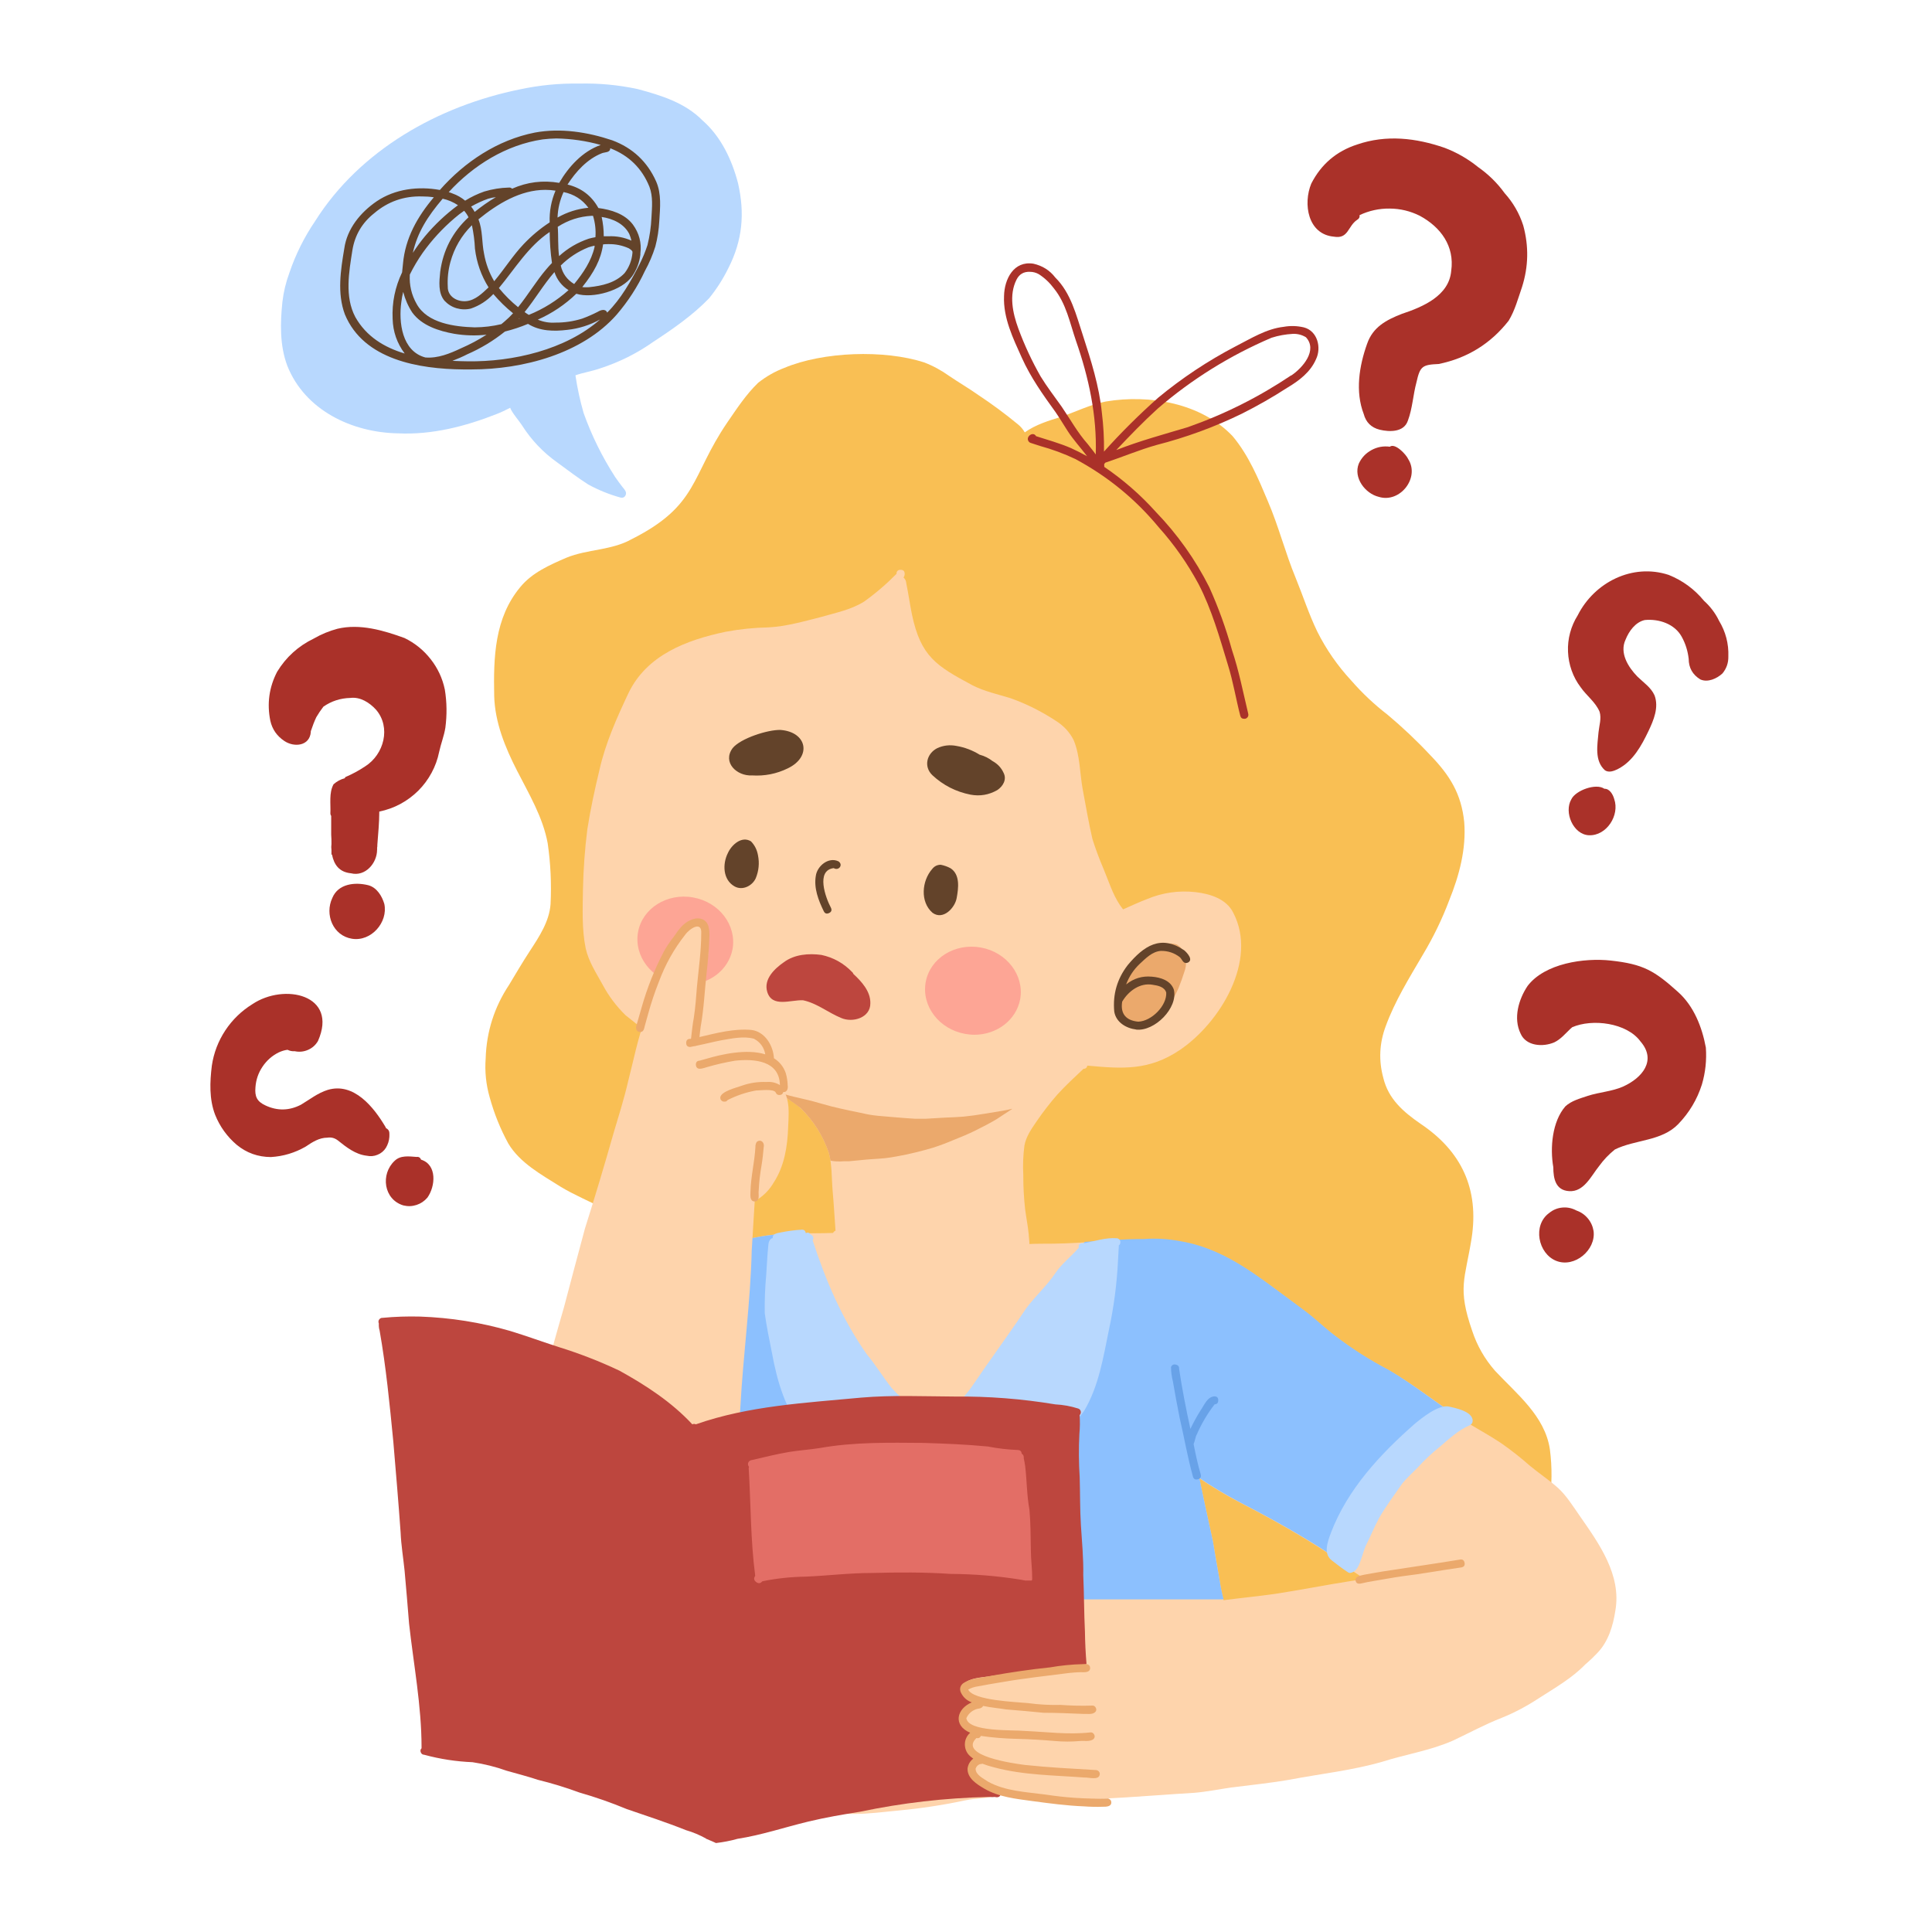 <svg xmlns="http://www.w3.org/2000/svg" xmlns:xlink="http://www.w3.org/1999/xlink" width="150" zoomAndPan="magnify" viewBox="0 0 112.5 112.5" height="150" preserveAspectRatio="xMidYMid meet" version="1.0"><defs><clipPath id="d7c45ba35d"><path d="M 16 4.711 L 44 4.711 L 44 29 L 16 29 Z M 16 4.711 " clip-rule="nonzero"/></clipPath><clipPath id="756037d955"><path d="M 12.184 57 L 23 57 L 23 68 L 12.184 68 Z M 12.184 57 " clip-rule="nonzero"/></clipPath><clipPath id="69a9ceebaa"><path d="M 91 33 L 100.684 33 L 100.684 45 L 91 45 Z M 91 33 " clip-rule="nonzero"/></clipPath><clipPath id="427123c273"><path d="M 22 76 L 64 76 L 64 107.461 L 22 107.461 Z M 22 76 " clip-rule="nonzero"/></clipPath></defs><path fill="#f9bf54" d="M 90.25 84.398 C 90.387 85.457 90.375 86.516 90.215 87.574 C 90.141 88.309 89.992 89.027 89.777 89.734 C 89.375 91.16 88.527 92.422 87.562 93.531 C 86.766 94.445 86.055 95.434 85.328 96.402 C 84.555 97.281 83.723 98.125 82.895 98.949 C 81.547 100.086 79.098 100.664 77.363 100.625 C 75.738 100.57 74.148 100.18 72.539 100.059 C 70.406 99.852 68.109 99.852 66.289 98.586 C 64.281 97.391 63.086 95.332 61.852 93.43 C 60.859 92.008 60.09 90.41 58.867 89.164 C 57.984 88.301 56.824 87.824 55.719 87.32 C 54.902 86.957 54.059 86.668 53.191 86.453 C 52.238 86.223 51.262 86.145 50.297 85.996 C 48.23 85.723 46.148 85.312 44.301 84.305 C 42.789 83.582 41.547 82.434 40.496 81.148 C 39.707 80.258 39.191 79.23 38.953 78.066 C 38.52 75.785 38.828 74.312 37.391 72.234 C 36.297 70.578 34.25 70.082 32.629 69.094 C 31.527 68.398 30.277 67.723 29.598 66.586 C 29.129 65.727 28.77 64.828 28.512 63.887 C 28.301 63.148 28.223 62.395 28.281 61.629 C 28.328 60.078 28.781 58.652 29.641 57.352 C 30.039 56.691 30.43 56.023 30.852 55.379 C 31.398 54.543 31.988 53.652 32.059 52.645 C 32.117 51.457 32.062 50.273 31.891 49.098 C 31.609 47.578 30.801 46.234 30.109 44.879 C 29.414 43.523 28.816 42.059 28.777 40.52 C 28.734 38.281 28.789 35.996 30.297 34.184 C 30.984 33.344 32.012 32.895 32.988 32.473 C 34.211 31.973 35.609 32.055 36.777 31.398 C 40.684 29.43 40.207 27.75 42.344 24.609 C 42.898 23.805 43.441 22.969 44.148 22.289 C 44.613 21.922 45.117 21.633 45.672 21.422 C 47.93 20.473 51.488 20.352 53.809 21.102 C 54.332 21.301 54.816 21.566 55.27 21.891 C 55.828 22.27 56.418 22.613 56.965 23 C 57.762 23.527 58.527 24.094 59.262 24.699 C 59.43 24.832 59.566 24.992 59.672 25.176 C 60.312 24.723 61.07 24.492 61.812 24.266 C 62.668 23.965 63.496 23.555 64.391 23.379 C 66.945 22.953 69.938 23.469 71.773 25.395 C 72.707 26.508 73.273 27.867 73.828 29.188 C 74.457 30.652 74.844 32.199 75.453 33.668 C 75.875 34.703 76.219 35.773 76.707 36.781 C 77.23 37.824 77.891 38.773 78.688 39.633 C 79.324 40.363 80.031 41.027 80.801 41.621 C 81.676 42.355 82.504 43.137 83.281 43.969 C 84.418 45.141 85.098 46.227 85.262 47.879 C 85.383 49.438 84.973 50.977 84.391 52.414 C 83.977 53.516 83.465 54.57 82.859 55.582 C 82.059 56.949 81.227 58.281 80.688 59.762 C 80.32 60.75 80.273 61.75 80.551 62.77 C 80.848 64 81.719 64.746 82.719 65.438 C 85.121 67.047 86.133 69.254 85.691 72.109 C 85.309 74.508 84.852 74.977 85.727 77.5 C 86.012 78.363 86.457 79.137 87.055 79.82 C 88.316 81.172 89.961 82.449 90.25 84.398 Z M 90.25 84.398 " fill-opacity="1" fill-rule="nonzero"/><g clip-path="url(#d7c45ba35d)"><path fill="#b8d8fe" d="M 42.977 10.672 C 43.375 12.426 43.238 13.988 42.418 15.602 C 42.109 16.234 41.734 16.824 41.289 17.371 C 40.34 18.355 39.172 19.164 38.039 19.906 C 37.094 20.574 36.066 21.086 34.965 21.445 C 34.488 21.613 33.98 21.691 33.512 21.852 C 33.512 21.859 33.512 21.871 33.512 21.883 C 33.621 22.617 33.781 23.34 33.984 24.051 C 34.453 25.363 35.066 26.609 35.824 27.781 C 35.961 27.984 36.109 28.176 36.254 28.367 C 36.355 28.492 36.508 28.641 36.434 28.824 C 36.379 28.949 36.285 29 36.148 28.977 C 35.488 28.797 34.859 28.543 34.258 28.215 C 33.641 27.82 33.051 27.371 32.457 26.934 C 31.629 26.348 30.941 25.625 30.398 24.77 C 30.191 24.461 29.938 24.184 29.758 23.859 C 29.738 23.824 29.723 23.785 29.707 23.746 C 29.445 23.879 29.184 24.008 28.91 24.113 C 27.094 24.828 25.152 25.328 23.188 25.234 C 20.492 25.191 17.746 23.887 16.723 21.281 C 16.285 20.102 16.316 18.809 16.445 17.574 C 16.512 17 16.648 16.438 16.848 15.895 C 17.211 14.82 17.715 13.809 18.355 12.867 C 20.969 8.73 25.539 6.164 30.277 5.203 C 31.414 4.961 32.562 4.848 33.723 4.867 C 34.875 4.84 36.012 4.945 37.137 5.188 C 38.492 5.551 39.891 5.98 40.906 7.012 C 41.988 7.957 42.621 9.309 42.977 10.672 Z M 42.977 10.672 " fill-opacity="1" fill-rule="nonzero"/></g><g clip-path="url(#756037d955)"><path fill="#aa3129" d="M 22.57 65.754 C 22.707 65.863 22.672 66.059 22.672 66.207 C 22.656 66.434 22.586 66.645 22.469 66.84 C 22.352 67.023 22.188 67.16 21.984 67.242 C 21.777 67.328 21.57 67.344 21.352 67.297 C 20.695 67.223 20.164 66.797 19.668 66.402 C 19.488 66.266 19.289 66.211 19.066 66.246 C 18.582 66.246 18.184 66.508 17.801 66.766 C 17.172 67.129 16.496 67.332 15.773 67.375 C 15.023 67.371 14.359 67.137 13.781 66.66 C 13.219 66.18 12.801 65.598 12.527 64.914 C 12.176 64 12.219 62.996 12.336 62.051 C 12.445 61.312 12.707 60.629 13.117 60.004 C 13.531 59.379 14.059 58.867 14.695 58.473 C 16.547 57.23 19.711 57.91 18.516 60.617 C 18.379 60.852 18.188 61.023 17.938 61.133 C 17.688 61.242 17.43 61.27 17.16 61.211 C 17.016 61.223 16.875 61.195 16.742 61.129 C 16.562 61.152 16.387 61.207 16.223 61.285 C 15.832 61.48 15.52 61.762 15.281 62.121 C 15.039 62.484 14.906 62.879 14.875 63.309 C 14.828 63.844 14.957 64.137 15.453 64.367 C 16.148 64.695 16.84 64.68 17.523 64.328 C 18.035 64.023 18.504 63.645 19.082 63.465 C 20.609 63.008 21.773 64.477 22.453 65.633 C 22.453 65.656 22.477 65.68 22.488 65.703 C 22.52 65.711 22.547 65.727 22.57 65.754 Z M 22.57 65.754 " fill-opacity="1" fill-rule="nonzero"/></g><path fill="#aa3129" d="M 24.52 67.527 C 25.461 67.82 25.359 69.078 24.887 69.738 C 24.715 69.938 24.504 70.082 24.254 70.164 C 24 70.246 23.746 70.254 23.488 70.191 C 22.34 69.848 22.145 68.371 22.98 67.594 C 23.32 67.262 23.816 67.336 24.246 67.367 C 24.379 67.348 24.469 67.402 24.52 67.527 Z M 24.52 67.527 " fill-opacity="1" fill-rule="nonzero"/><path fill="#aa3129" d="M 25.902 40.152 C 26.023 40.891 26.031 41.629 25.934 42.371 C 25.859 42.852 25.672 43.309 25.57 43.789 C 25.484 44.215 25.336 44.621 25.129 45.004 C 24.922 45.387 24.664 45.734 24.355 46.043 C 24.043 46.352 23.695 46.609 23.312 46.816 C 22.926 47.023 22.516 47.168 22.086 47.258 C 22.086 47.902 22.02 48.543 21.973 49.184 C 21.973 49.25 21.973 49.32 21.957 49.387 C 21.965 49.418 21.965 49.453 21.957 49.484 C 21.957 50.262 21.27 51.059 20.441 50.852 C 19.75 50.785 19.449 50.348 19.332 49.762 L 19.301 49.762 C 19.301 49.68 19.301 49.598 19.301 49.52 L 19.301 49.496 C 19.285 49.379 19.285 49.262 19.301 49.145 C 19.301 48.965 19.301 48.781 19.285 48.602 C 19.285 48.238 19.285 47.875 19.285 47.512 C 19.254 47.469 19.238 47.422 19.238 47.371 C 19.266 46.809 19.145 46.176 19.422 45.668 C 19.613 45.5 19.828 45.383 20.074 45.316 L 20.094 45.277 L 20.109 45.25 C 20.512 45.078 20.895 44.871 21.258 44.629 C 22.367 43.93 22.777 42.348 21.895 41.324 C 21.512 40.906 20.973 40.566 20.395 40.641 C 19.82 40.656 19.301 40.824 18.832 41.148 C 18.68 41.344 18.543 41.551 18.418 41.762 C 18.301 42.012 18.203 42.266 18.117 42.527 C 18.113 42.543 18.105 42.559 18.098 42.574 C 18.098 42.594 18.098 42.609 18.098 42.625 C 18.035 43.441 17.133 43.535 16.559 43.148 C 16.129 42.863 15.855 42.473 15.742 41.973 C 15.539 40.977 15.668 40.023 16.137 39.117 C 16.656 38.266 17.367 37.621 18.27 37.184 C 18.703 36.934 19.164 36.742 19.648 36.613 C 20.961 36.301 22.328 36.707 23.555 37.152 C 24.156 37.445 24.664 37.855 25.078 38.383 C 25.492 38.91 25.766 39.5 25.902 40.152 Z M 25.902 40.152 " fill-opacity="1" fill-rule="nonzero"/><path fill="#aa3129" d="M 22.379 52.637 C 22.605 53.707 21.613 54.84 20.5 54.664 C 19.387 54.488 18.895 53.246 19.352 52.285 C 19.695 51.453 20.676 51.352 21.449 51.547 C 21.941 51.68 22.242 52.172 22.379 52.637 Z M 22.379 52.637 " fill-opacity="1" fill-rule="nonzero"/><path fill="#aa3129" d="M 88.699 13.133 C 89.027 14.332 89.004 15.523 88.629 16.707 C 88.398 17.375 88.215 18.074 87.848 18.676 C 86.801 20.012 85.445 20.852 83.777 21.195 C 82.816 21.238 82.691 21.324 82.48 22.262 C 82.281 23 82.25 23.777 81.98 24.496 C 81.75 25.18 80.91 25.16 80.332 25.02 C 79.844 24.895 79.539 24.59 79.41 24.109 C 78.906 22.801 79.145 21.309 79.605 20.023 C 79.941 19.047 80.715 18.633 81.629 18.277 C 82.867 17.867 84.383 17.215 84.504 15.77 C 84.707 14.332 83.895 13.223 82.668 12.562 C 82.117 12.289 81.535 12.148 80.922 12.145 C 80.309 12.137 79.723 12.266 79.168 12.527 C 79.184 12.652 79.133 12.746 79.02 12.805 C 78.473 13.176 78.523 13.93 77.672 13.781 C 76.152 13.645 75.867 11.871 76.355 10.691 C 76.93 9.566 77.82 8.805 79.027 8.414 C 80.727 7.832 82.445 8.031 84.113 8.605 C 84.824 8.875 85.473 9.246 86.062 9.723 C 86.664 10.145 87.184 10.652 87.613 11.246 C 88.109 11.797 88.473 12.426 88.699 13.133 Z M 88.699 13.133 " fill-opacity="1" fill-rule="nonzero"/><path fill="#aa3129" d="M 82 26.734 C 82.691 27.82 81.523 29.309 80.293 28.934 C 79.488 28.742 78.797 27.816 79.121 27 C 79.281 26.652 79.527 26.391 79.863 26.207 C 80.195 26.027 80.551 25.961 80.93 26.012 C 81.234 25.777 81.883 26.465 82 26.734 Z M 82 26.734 " fill-opacity="1" fill-rule="nonzero"/><g clip-path="url(#69a9ceebaa)"><path fill="#aa3129" d="M 100.098 36.145 C 100.484 36.785 100.668 37.48 100.641 38.227 C 100.648 38.598 100.535 38.926 100.301 39.211 C 99.977 39.516 99.441 39.758 99.008 39.562 C 98.559 39.285 98.336 38.891 98.332 38.367 C 98.281 37.91 98.148 37.48 97.926 37.078 C 97.516 36.328 96.594 36.023 95.773 36.105 C 95.23 36.227 94.855 36.75 94.656 37.246 C 94.293 38.02 94.805 38.84 95.344 39.395 C 95.715 39.758 96.133 40.023 96.344 40.492 C 96.605 41.191 96.293 41.934 95.992 42.566 C 95.586 43.414 95.094 44.324 94.223 44.773 C 93.992 44.891 93.691 45.012 93.457 44.855 C 92.832 44.297 93.02 43.375 93.082 42.637 C 93.121 42.242 93.262 41.844 93.145 41.449 C 92.914 40.887 92.383 40.512 92.043 40.02 C 91.816 39.723 91.641 39.395 91.516 39.043 C 91.391 38.688 91.32 38.324 91.305 37.953 C 91.289 37.578 91.328 37.211 91.426 36.848 C 91.523 36.484 91.672 36.145 91.871 35.828 C 92.844 33.902 95.062 32.785 97.168 33.477 C 97.984 33.805 98.668 34.309 99.223 34.984 C 99.59 35.316 99.883 35.699 100.098 36.145 Z M 100.098 36.145 " fill-opacity="1" fill-rule="nonzero"/></g><path fill="#aa3129" d="M 93.996 46.531 C 94.324 47.469 93.555 48.68 92.52 48.637 C 91.598 48.59 91.062 47.293 91.496 46.547 C 91.738 46.027 92.938 45.586 93.422 45.93 C 93.73 45.918 93.926 46.27 93.996 46.531 Z M 93.996 46.531 " fill-opacity="1" fill-rule="nonzero"/><path fill="#aa3129" d="M 99.332 61.004 C 99.383 61.73 99.309 62.445 99.102 63.148 C 98.824 64.023 98.363 64.793 97.723 65.457 C 96.754 66.461 95.223 66.348 94.035 66.934 C 93.684 67.215 93.379 67.535 93.117 67.898 C 92.656 68.465 92.234 69.422 91.367 69.359 C 90.578 69.312 90.449 68.621 90.449 67.969 C 90.25 66.832 90.383 65.309 91.148 64.426 C 91.504 64.094 91.996 63.969 92.445 63.816 C 93.133 63.59 93.855 63.562 94.512 63.27 C 95.625 62.77 96.484 61.746 95.523 60.641 C 94.73 59.555 92.715 59.301 91.539 59.82 C 91.516 59.852 91.488 59.875 91.457 59.895 C 91.156 60.18 90.887 60.512 90.508 60.695 C 89.848 60.98 88.863 60.922 88.543 60.184 C 88.109 59.289 88.426 58.199 88.949 57.414 C 89.949 56.094 92.246 55.762 93.801 55.934 C 95.68 56.141 96.328 56.516 97.707 57.758 C 98.633 58.582 99.113 59.812 99.332 61.004 Z M 99.332 61.004 " fill-opacity="1" fill-rule="nonzero"/><path fill="#aa3129" d="M 92.793 71.68 C 92.941 72.785 91.691 73.84 90.625 73.422 C 89.559 73.004 89.23 71.344 90.207 70.633 C 90.43 70.449 90.684 70.344 90.973 70.316 C 91.262 70.289 91.535 70.348 91.789 70.484 C 92.055 70.578 92.277 70.73 92.457 70.945 C 92.637 71.16 92.746 71.402 92.793 71.68 Z M 92.793 71.68 " fill-opacity="1" fill-rule="nonzero"/><path fill="#63432a" d="M 31.602 8.117 C 29.48 8.43 27.559 9.625 26.129 11.188 C 26.207 11.211 26.285 11.238 26.359 11.27 C 26.625 11.363 26.867 11.504 27.086 11.684 C 27.438 11.465 27.809 11.289 28.199 11.152 C 28.664 11.012 29.141 10.934 29.625 10.922 C 29.703 10.914 29.766 10.934 29.82 10.988 C 30.699 10.598 31.613 10.484 32.562 10.648 C 33.109 9.707 33.926 8.809 34.98 8.441 C 34.137 8.203 33.273 8.078 32.395 8.062 C 32.129 8.066 31.867 8.086 31.602 8.117 Z M 28.418 11.574 C 28.078 11.695 27.75 11.848 27.434 12.027 C 27.512 12.125 27.578 12.23 27.641 12.34 C 28.031 12.023 28.441 11.734 28.875 11.48 C 28.719 11.496 28.566 11.527 28.418 11.574 Z M 32.465 12.668 C 33.023 12.352 33.621 12.16 34.262 12.098 C 33.898 11.609 33.418 11.305 32.816 11.184 C 32.602 11.656 32.484 12.148 32.465 12.668 Z M 36.77 14.016 C 36.738 13.883 36.699 13.754 36.645 13.629 C 36.344 13.031 35.688 12.73 35.035 12.633 C 35.117 13.004 35.156 13.379 35.156 13.758 C 35.246 13.758 35.34 13.758 35.434 13.758 C 35.902 13.738 36.352 13.824 36.777 14.016 Z M 24.039 14.723 C 24.258 14.387 24.492 14.066 24.746 13.758 C 25.316 13.078 25.953 12.477 26.668 11.949 C 26.395 11.77 26.102 11.641 25.777 11.57 C 24.887 12.617 24.312 13.531 24.039 14.723 Z M 32.477 13.207 C 32.52 13.719 32.477 14.348 32.555 14.914 C 33.059 14.453 33.637 14.117 34.285 13.898 C 34.414 13.863 34.543 13.832 34.672 13.812 C 34.703 13.387 34.656 12.973 34.531 12.566 L 34.461 12.566 C 33.742 12.602 33.082 12.816 32.477 13.207 Z M 27.859 12.773 C 28.117 13.414 28.047 14.113 28.188 14.781 C 28.289 15.348 28.484 15.879 28.777 16.375 C 29.367 15.676 29.855 14.887 30.488 14.219 C 30.945 13.738 31.449 13.312 32.008 12.949 C 31.984 12.309 32.098 11.691 32.348 11.102 C 32.152 11.07 31.953 11.055 31.754 11.055 C 30.297 11.055 28.961 11.875 27.859 12.773 Z M 34.262 14.402 C 33.652 14.648 33.117 15 32.652 15.461 C 32.758 15.93 33.02 16.289 33.434 16.539 C 33.957 15.902 34.434 15.199 34.621 14.383 C 34.621 14.355 34.621 14.328 34.621 14.305 C 34.5 14.332 34.379 14.363 34.262 14.402 Z M 35.117 14.23 C 34.996 15.113 34.582 15.871 33.906 16.715 L 34.012 16.727 C 34.109 16.73 34.207 16.73 34.305 16.723 C 35.055 16.645 35.84 16.469 36.371 15.902 C 36.637 15.555 36.789 15.164 36.828 14.727 C 36.832 14.707 36.832 14.684 36.828 14.66 C 36.805 14.574 36.684 14.504 36.621 14.461 C 36.242 14.289 35.84 14.207 35.422 14.215 C 35.32 14.215 35.223 14.215 35.117 14.23 Z M 26.227 15.258 C 26.098 15.73 26.047 16.211 26.074 16.699 C 26.059 17.273 26.637 17.59 27.16 17.535 C 27.68 17.48 28.078 17.082 28.449 16.734 C 28.016 16.043 27.754 15.289 27.656 14.48 C 27.637 14.02 27.574 13.566 27.48 13.113 C 26.871 13.719 26.453 14.434 26.227 15.258 Z M 29.051 16.773 C 29.387 17.184 29.758 17.555 30.168 17.887 C 30.746 17.176 31.215 16.375 31.812 15.676 C 31.918 15.551 32.027 15.43 32.141 15.312 C 32.055 14.715 32.012 14.113 32.008 13.508 C 30.762 14.344 29.992 15.641 29.051 16.773 Z M 30.547 18.172 C 30.629 18.23 30.707 18.285 30.793 18.336 C 31.648 17.988 32.418 17.508 33.105 16.895 C 32.707 16.641 32.434 16.289 32.285 15.844 C 31.645 16.574 31.16 17.422 30.547 18.172 Z M 30.207 18.566 L 30.254 18.547 L 30.238 18.531 Z M 31.316 18.613 C 31.645 18.75 31.984 18.809 32.34 18.785 C 32.871 18.789 33.391 18.711 33.895 18.555 C 34.207 18.441 34.508 18.309 34.801 18.16 C 34.969 18.055 35.258 17.953 35.355 18.203 C 36.16 17.406 36.734 16.379 37.242 15.383 C 37.426 15.023 37.578 14.652 37.703 14.27 C 37.832 13.746 37.91 13.215 37.934 12.672 C 37.965 12.07 38.035 11.453 37.816 10.875 C 37.383 9.801 36.621 9.055 35.535 8.633 C 35.535 8.895 35.227 8.852 35.051 8.922 C 34.195 9.258 33.523 10 33.047 10.746 C 33.848 10.941 34.449 11.398 34.844 12.113 C 35.59 12.211 36.383 12.453 36.852 13.074 C 37.219 13.578 37.367 14.137 37.289 14.754 C 37.289 14.781 37.289 14.805 37.289 14.828 C 37.234 15.285 37.074 15.703 36.812 16.082 C 36.23 16.922 34.516 17.406 33.559 17.105 C 32.902 17.738 32.152 18.242 31.316 18.613 Z M 26.469 12.703 C 25.766 13.301 25.148 13.973 24.613 14.723 C 24.332 15.125 24.082 15.547 23.863 15.988 C 23.828 16.598 23.961 17.172 24.266 17.707 C 24.887 18.824 26.469 19.027 27.641 19.062 C 28.168 19.059 28.688 18.996 29.195 18.875 L 29.363 18.734 C 29.543 18.582 29.715 18.418 29.875 18.242 C 29.457 17.906 29.074 17.531 28.727 17.121 C 28.359 17.512 27.922 17.797 27.414 17.969 C 27.137 18.035 26.859 18.027 26.586 17.949 C 26.312 17.867 26.082 17.723 25.887 17.516 C 25.5 17.059 25.578 16.387 25.633 15.828 C 25.801 14.574 26.348 13.516 27.281 12.652 C 27.215 12.516 27.129 12.391 27.027 12.273 C 26.832 12.406 26.645 12.547 26.469 12.703 Z M 21.793 12.414 C 21.09 12.969 20.664 13.688 20.52 14.57 C 20.32 15.844 20.062 17.27 20.688 18.457 C 21.328 19.598 22.379 20.23 23.566 20.586 C 23.117 19.988 22.883 19.312 22.863 18.566 C 22.82 17.617 23.004 16.719 23.414 15.859 C 23.43 15.695 23.449 15.527 23.465 15.363 C 23.594 13.871 24.309 12.613 25.262 11.488 C 25.031 11.453 24.801 11.438 24.57 11.438 C 23.52 11.41 22.594 11.734 21.793 12.414 Z M 23.371 17.574 C 23.203 18.762 23.402 20.453 24.77 20.816 C 25.496 20.875 26.199 20.586 26.836 20.285 C 27.355 20.059 27.855 19.797 28.332 19.488 C 27.703 19.559 27.078 19.539 26.457 19.438 C 25.555 19.277 24.559 18.961 24.004 18.195 C 23.762 17.824 23.59 17.422 23.477 16.996 C 23.43 17.188 23.395 17.379 23.371 17.574 Z M 29.402 19.305 C 28.73 19.844 28 20.285 27.211 20.629 C 26.93 20.773 26.641 20.898 26.344 21.012 C 26.645 21.027 26.945 21.035 27.23 21.039 C 29.859 21.078 32.945 20.367 34.941 18.605 C 34.348 18.93 33.715 19.133 33.043 19.207 C 32.262 19.301 31.434 19.293 30.746 18.859 C 30.309 19.043 29.859 19.191 29.402 19.305 Z M 26.973 21.512 C 24.398 21.488 21.176 20.953 20.082 18.305 C 19.625 17.082 19.836 15.73 20.047 14.477 C 20.207 13.32 20.988 12.367 21.938 11.719 C 23.004 11 24.355 10.832 25.613 11.062 C 27.051 9.426 28.98 8.145 31.148 7.719 C 32.648 7.441 34.227 7.691 35.656 8.172 C 36.844 8.617 37.695 9.418 38.207 10.566 C 38.527 11.293 38.438 12.098 38.391 12.867 C 38.363 13.371 38.289 13.867 38.16 14.355 C 38.004 14.852 37.801 15.328 37.551 15.781 C 37.121 16.703 36.574 17.547 35.91 18.32 C 33.906 20.598 30.457 21.512 27.457 21.512 C 27.285 21.512 27.129 21.512 26.973 21.512 Z M 26.973 21.512 " fill-opacity="1" fill-rule="nonzero"/><path fill="#fed4ac" d="M 70.625 89.746 C 70.754 90.504 70.883 91.262 71.02 92.027 C 71.074 92.414 71.148 92.801 71.25 93.18 C 72.238 93.051 73.23 92.953 74.215 92.816 C 75.707 92.59 77.188 92.293 78.68 92.059 C 78.953 92.02 79.227 91.98 79.5 91.945 C 78.551 91.406 77.73 90.672 76.801 90.102 C 75.262 89.125 73.676 88.254 72.059 87.418 C 71.293 87.012 70.551 86.562 69.832 86.078 C 70.09 87.301 70.363 88.52 70.625 89.746 Z M 49.348 105.625 L 49.379 105.625 C 47.973 105.602 46.582 105.461 45.203 105.203 C 44.309 105.055 43.48 104.68 42.609 104.449 C 42.215 104.355 41.812 104.293 41.414 104.223 C 40.621 104.074 39.855 103.828 39.07 103.656 C 38.148 103.461 37.195 103.332 36.328 102.953 C 35.199 102.473 34.164 101.848 33.215 101.078 C 33.082 100.969 32.891 100.852 32.961 100.645 C 33.023 100.645 33.062 100.617 33.082 100.562 C 33.105 100.504 33.094 100.457 33.047 100.418 C 32.902 99.551 32.691 98.691 32.613 97.809 C 32.535 96.93 32.688 95.996 32.719 95.094 C 32.758 92.938 32.938 90.793 33.258 88.66 C 33.531 86.836 33.824 85.012 34.164 83.207 C 34.648 81.09 35.383 79.062 36.371 77.125 C 37.168 75.531 38.273 73.91 40.012 73.234 C 41.402 72.672 42.84 72.258 44.32 71.996 C 45.699 71.738 47.113 71.852 48.512 71.793 C 48.539 71.73 48.586 71.688 48.652 71.664 C 48.594 70.891 48.555 70.117 48.484 69.34 C 48.418 68.566 48.457 67.84 48.258 67.109 C 47.914 66.117 47.367 65.254 46.613 64.52 C 46.133 64.09 45.547 63.812 45.008 63.484 C 43.492 62.504 41.723 62.227 40.094 61.523 C 39.086 61.066 38.148 60.488 37.285 59.801 C 36.996 59.57 36.707 59.344 36.426 59.117 C 35.887 58.59 35.441 57.996 35.09 57.336 C 34.715 56.652 34.273 55.988 34.105 55.223 C 33.875 54.102 33.93 52.941 33.945 51.801 C 33.969 50.621 34.055 49.441 34.203 48.27 C 34.387 47.109 34.633 45.961 34.91 44.816 C 35.258 43.27 35.914 41.805 36.59 40.371 C 37.656 38.145 39.957 37.273 42.246 36.789 C 43.082 36.633 43.926 36.547 44.773 36.531 C 45.793 36.473 46.766 36.191 47.746 35.945 C 48.617 35.691 49.543 35.516 50.316 35.031 C 50.992 34.547 51.621 34.008 52.203 33.414 C 52.203 33.258 52.285 33.18 52.441 33.18 C 52.598 33.18 52.68 33.258 52.68 33.414 C 52.68 33.492 52.656 33.562 52.613 33.625 C 52.711 33.719 52.766 33.832 52.773 33.969 C 52.898 34.566 52.98 35.184 53.102 35.777 C 53.617 38.234 54.52 38.773 56.629 39.906 C 57.328 40.262 58.098 40.426 58.844 40.656 C 59.785 40.992 60.672 41.438 61.504 41.988 C 61.941 42.266 62.281 42.629 62.516 43.09 C 62.898 44 62.871 45.008 63.047 45.969 C 63.227 46.926 63.391 47.906 63.613 48.859 C 63.801 49.453 64.02 50.039 64.266 50.613 C 64.559 51.312 64.785 52.059 65.207 52.691 C 65.266 52.781 65.332 52.867 65.398 52.953 C 65.41 52.945 65.422 52.938 65.438 52.934 C 65.883 52.738 66.324 52.531 66.777 52.359 C 67.688 51.977 68.637 51.84 69.621 51.949 C 70.465 52.047 71.422 52.344 71.816 53.156 C 73.254 55.922 71.043 59.555 68.707 61.137 C 66.906 62.352 65.363 62.238 63.316 62.051 C 63.293 62.172 63.215 62.238 63.086 62.242 C 62.574 62.723 62.039 63.219 61.57 63.734 C 61.137 64.23 60.734 64.75 60.363 65.293 C 60.066 65.73 59.746 66.18 59.652 66.707 C 59.578 67.273 59.555 67.844 59.586 68.414 C 59.582 69.09 59.621 69.758 59.695 70.43 C 59.758 70.91 59.855 71.391 59.902 71.875 C 59.902 72.012 59.945 72.234 59.941 72.438 C 60.398 72.418 60.879 72.422 61.348 72.418 C 63.121 72.398 64.859 72.168 66.633 72.18 C 67.316 72.129 68 72.164 68.676 72.293 C 70.855 72.645 72.539 73.797 74.27 75.074 C 74.867 75.531 75.473 75.961 76.066 76.414 C 76.656 76.867 77.16 77.359 77.738 77.797 C 78.727 78.559 79.773 79.223 80.883 79.797 C 82.488 80.711 83.934 81.93 85.512 82.883 C 86.137 83.266 86.781 83.613 87.395 84.023 C 87.984 84.434 88.551 84.879 89.09 85.355 C 89.617 85.793 90.188 86.168 90.699 86.621 C 91.207 87.074 91.594 87.707 91.996 88.281 C 93.125 89.902 94.426 91.715 94.062 93.789 C 93.93 94.664 93.656 95.574 93.035 96.23 C 92.832 96.449 92.613 96.66 92.387 96.855 L 92.344 96.891 L 92.316 96.914 L 92.297 96.934 C 91.523 97.727 90.539 98.289 89.613 98.883 C 88.926 99.336 88.203 99.723 87.441 100.031 C 86.465 100.41 85.547 100.914 84.605 101.355 C 83.293 101.934 81.863 102.152 80.504 102.582 C 78.738 103.094 76.91 103.285 75.109 103.629 C 73.977 103.828 72.828 103.941 71.691 104.086 C 70.965 104.191 70.242 104.34 69.508 104.398 C 66.883 104.551 64.262 104.824 61.633 104.77 C 60.5 104.734 59.359 104.77 58.266 104.488 C 57.617 104.746 56.887 104.684 56.199 104.836 C 54.918 105.109 53.625 105.305 52.32 105.426 C 51.457 105.508 50.605 105.625 49.742 105.625 Z M 49.348 105.625 " fill-opacity="1" fill-rule="nonzero"/><path fill="#aa3129" d="M 75.918 19.062 C 75.531 18.973 75.141 18.961 74.746 19.031 C 73.727 19.148 72.84 19.715 71.941 20.172 C 70.332 21.012 68.828 22.012 67.434 23.164 C 66.324 24.152 65.273 25.195 64.285 26.297 C 64.297 25.535 64.254 24.777 64.16 24.02 C 64.004 22.48 63.535 21.004 63.059 19.535 C 62.668 18.352 62.367 17.07 61.449 16.16 C 61.125 15.738 60.699 15.473 60.176 15.355 C 59.027 15.172 58.484 16.254 58.465 17.238 C 58.41 18.512 58.992 19.703 59.504 20.84 C 60.016 21.977 60.73 22.984 61.457 23.988 C 61.707 24.352 61.934 24.73 62.172 25.102 C 62.508 25.621 62.93 26.074 63.301 26.566 C 62.992 26.395 62.676 26.234 62.348 26.086 C 61.691 25.805 61.012 25.617 60.328 25.398 C 60.172 25.109 59.75 25.398 59.871 25.656 C 59.898 25.719 59.945 25.766 60.012 25.789 L 60.566 25.969 C 61.273 26.164 61.953 26.414 62.613 26.727 C 64.492 27.734 66.113 29.059 67.469 30.699 C 68.375 31.711 69.145 32.812 69.789 34.004 C 70.566 35.504 71.02 37.133 71.508 38.738 C 71.809 39.703 71.969 40.707 72.223 41.684 C 72.254 41.801 72.332 41.859 72.453 41.855 C 72.531 41.859 72.594 41.828 72.645 41.766 C 72.691 41.703 72.703 41.637 72.684 41.559 C 72.387 40.32 72.145 39.062 71.738 37.852 C 71.391 36.598 70.949 35.375 70.414 34.188 C 69.598 32.57 68.559 31.109 67.297 29.801 C 66.406 28.809 65.406 27.938 64.297 27.184 C 64.305 27.156 64.305 27.125 64.297 27.098 L 64.297 27.023 C 64.32 26.996 64.34 26.965 64.363 26.941 C 65.355 26.613 66.328 26.199 67.336 25.914 C 69.059 25.473 70.719 24.867 72.312 24.09 C 73.223 23.633 74.105 23.129 74.957 22.578 C 75.648 22.168 76.309 21.664 76.629 20.922 C 76.961 20.242 76.719 19.266 75.918 19.062 Z M 61.82 23.68 C 61.402 23.086 60.977 22.543 60.594 21.918 C 60.086 21.023 59.652 20.094 59.297 19.129 C 58.969 18.227 58.742 17.18 59.191 16.285 C 59.352 15.965 59.613 15.812 59.973 15.828 C 60.156 15.828 60.328 15.875 60.488 15.965 C 60.836 16.188 61.129 16.469 61.375 16.801 C 62.086 17.684 62.293 18.789 62.656 19.852 C 63.398 21.984 63.879 24.195 63.805 26.461 C 63.762 26.398 63.711 26.332 63.664 26.27 C 63.559 26.129 63.434 25.992 63.336 25.855 C 62.75 25.195 62.324 24.418 61.82 23.68 Z M 75.188 21.855 C 73.309 23.117 71.301 24.125 69.164 24.875 C 67.766 25.293 66.359 25.672 65 26.207 C 65.781 25.379 66.57 24.562 67.414 23.793 C 69.406 22.078 71.617 20.703 74.039 19.668 C 74.441 19.539 74.855 19.465 75.281 19.441 C 75.555 19.43 75.809 19.496 76.043 19.637 C 76.746 20.395 75.848 21.426 75.188 21.867 Z M 75.188 21.855 " fill-opacity="1" fill-rule="nonzero"/><path fill="#eba96c" d="M 48.699 67.625 C 48.586 67.625 48.469 67.602 48.359 67.586 C 48.332 67.426 48.301 67.27 48.258 67.113 C 47.914 66.121 47.367 65.254 46.617 64.52 C 46.125 64.133 45.602 63.797 45.047 63.516 L 45.07 63.516 C 45.461 63.656 45.859 63.777 46.262 63.871 C 46.625 63.957 46.988 64.035 47.344 64.129 C 47.703 64.223 48.047 64.332 48.398 64.422 C 48.75 64.508 49.102 64.59 49.457 64.664 C 49.809 64.738 50.191 64.82 50.559 64.895 C 50.93 64.965 51.32 64.992 51.707 65.023 C 52.055 65.051 52.398 65.086 52.75 65.109 C 52.934 65.121 53.113 65.137 53.297 65.145 L 53.527 65.145 C 53.652 65.145 53.777 65.145 53.902 65.145 C 54.277 65.125 54.656 65.098 55.031 65.078 C 55.41 65.062 55.758 65.051 56.117 65.02 C 56.477 64.984 56.902 64.926 57.293 64.859 C 57.645 64.801 58.004 64.746 58.359 64.684 C 58.559 64.652 58.754 64.609 58.949 64.562 L 58.902 64.598 C 58.609 64.781 58.328 64.984 58.035 65.168 C 57.629 65.41 57.211 65.625 56.785 65.836 C 56.359 66.047 55.969 66.203 55.555 66.371 C 55.145 66.543 54.754 66.695 54.34 66.828 C 53.641 67.035 52.934 67.207 52.219 67.336 C 51.988 67.379 51.758 67.418 51.531 67.441 C 51.301 67.465 51.039 67.48 50.797 67.496 C 50.336 67.523 49.879 67.586 49.418 67.621 L 49.117 67.621 C 48.973 67.637 48.836 67.633 48.699 67.625 Z M 48.699 67.625 " fill-opacity="1" fill-rule="nonzero"/><path fill="#eba96c" d="M 66.266 59.762 L 66.152 59.746 L 66.008 59.711 L 65.988 59.711 C 65.918 59.684 65.859 59.656 65.793 59.629 C 65.75 59.602 65.711 59.574 65.672 59.547 C 65.637 59.523 65.605 59.496 65.574 59.465 C 65.547 59.438 65.52 59.406 65.496 59.371 C 65.469 59.34 65.422 59.258 65.387 59.199 L 65.352 59.125 C 65.301 58.996 65.262 58.863 65.238 58.727 L 65.238 58.688 C 65.223 58.531 65.211 58.371 65.199 58.219 C 65.199 58.102 65.199 57.988 65.199 57.883 C 65.199 57.773 65.234 57.652 65.258 57.555 C 65.277 57.453 65.332 57.297 65.379 57.176 C 65.453 56.988 65.535 56.809 65.629 56.637 C 65.742 56.43 65.863 56.234 65.996 56.043 L 66.121 55.891 C 66.223 55.785 66.328 55.684 66.441 55.586 C 66.555 55.488 66.641 55.438 66.742 55.359 C 66.832 55.305 66.922 55.254 67.02 55.211 C 67.195 55.137 67.379 55.074 67.562 55.016 C 67.645 54.992 67.727 54.973 67.812 54.957 C 67.895 54.945 67.977 54.938 68.059 54.938 L 68.223 54.938 C 68.293 54.949 68.363 54.957 68.434 54.973 L 68.5 54.992 L 68.535 55.008 L 68.602 55.051 L 68.723 55.145 L 68.75 55.176 L 68.777 55.211 C 68.836 55.309 68.887 55.414 68.938 55.523 C 68.969 55.59 68.992 55.656 69.016 55.727 C 69.016 55.758 69.035 55.793 69.043 55.828 C 69.047 55.875 69.055 55.922 69.055 55.965 C 69.055 56.039 69.055 56.109 69.055 56.18 C 69.055 56.25 69.047 56.305 69.027 56.352 C 69.027 56.41 69 56.469 68.984 56.531 C 68.875 56.879 68.754 57.215 68.613 57.566 C 68.559 57.684 68.5 57.793 68.445 57.914 C 68.293 58.191 68.133 58.461 67.969 58.727 C 67.871 58.879 67.77 59.027 67.66 59.172 C 67.59 59.246 67.523 59.32 67.453 59.398 C 67.391 59.449 67.336 59.5 67.273 59.543 C 67.211 59.59 67.188 59.594 67.145 59.621 L 66.984 59.688 L 66.848 59.723 C 66.75 59.742 66.648 59.758 66.551 59.766 C 66.488 59.766 66.422 59.766 66.355 59.766 Z M 66.266 59.762 " fill-opacity="1" fill-rule="nonzero"/><path fill="#bd463e" d="M 49.691 56.711 C 50.172 57.156 50.695 57.727 50.68 58.418 C 50.691 59.266 49.648 59.574 48.973 59.273 C 48.223 58.965 47.566 58.414 46.762 58.246 C 46.055 58.207 44.949 58.703 44.672 57.742 C 44.461 57.012 45.105 56.402 45.648 56.027 C 46.266 55.57 47.086 55.504 47.832 55.605 C 48.527 55.754 49.121 56.086 49.613 56.594 C 49.598 56.578 49.578 56.566 49.555 56.559 C 49.625 56.59 49.668 56.641 49.691 56.711 Z M 49.691 56.711 " fill-opacity="1" fill-rule="nonzero"/><path fill="#fda595" d="M 57.109 55.172 C 58.625 55.445 59.652 56.793 59.406 58.18 C 59.176 59.402 58.043 60.254 56.738 60.254 C 56.559 60.254 56.379 60.234 56.199 60.203 C 54.68 59.93 53.656 58.586 53.902 57.195 C 54.148 55.805 55.59 54.902 57.109 55.172 Z M 57.109 55.172 " fill-opacity="1" fill-rule="nonzero"/><path fill="#fda595" d="M 40.359 52.258 C 41.879 52.527 42.902 53.875 42.656 55.266 C 42.426 56.488 41.293 57.336 39.988 57.336 C 39.809 57.336 39.629 57.32 39.449 57.289 C 37.934 57.02 36.906 55.672 37.152 54.281 C 37.398 52.895 38.84 51.984 40.359 52.258 Z M 40.359 52.258 " fill-opacity="1" fill-rule="nonzero"/><path fill="#63432a" d="M 47.965 53.055 C 47.656 52.422 47.383 51.719 47.504 51.004 C 47.582 50.426 48.246 49.879 48.824 50.156 C 49.117 50.355 48.844 50.727 48.547 50.551 C 47.492 50.68 48.074 52.277 48.387 52.863 C 48.449 53 48.414 53.102 48.273 53.168 C 48.133 53.23 48.031 53.195 47.965 53.055 Z M 47.965 53.055 " fill-opacity="1" fill-rule="nonzero"/><path fill="#63432a" d="M 44.137 49.801 C 44.23 50.262 44.184 50.711 44.004 51.148 C 43.797 51.59 43.234 51.871 42.777 51.617 C 42.09 51.234 42.062 50.312 42.383 49.676 C 42.598 49.195 43.191 48.656 43.73 48.992 C 43.949 49.219 44.082 49.488 44.137 49.801 Z M 44.137 49.801 " fill-opacity="1" fill-rule="nonzero"/><path fill="#63432a" d="M 55.352 50.559 C 55.918 50.93 55.812 51.719 55.707 52.293 C 55.605 52.867 54.918 53.602 54.301 53.152 C 53.566 52.516 53.676 51.289 54.281 50.602 C 54.41 50.438 54.574 50.355 54.781 50.355 C 54.98 50.395 55.172 50.461 55.352 50.559 Z M 55.352 50.559 " fill-opacity="1" fill-rule="nonzero"/><path fill="#63432a" d="M 58.445 45.016 C 58.633 45.398 58.398 45.793 58.07 46.008 C 57.586 46.285 57.066 46.375 56.516 46.273 C 55.664 46.105 54.922 45.727 54.289 45.137 C 53.77 44.637 53.961 43.879 54.574 43.566 C 54.93 43.402 55.305 43.359 55.688 43.434 C 56.176 43.516 56.625 43.688 57.043 43.945 C 57.32 44.02 57.57 44.141 57.793 44.316 C 58.09 44.477 58.309 44.711 58.445 45.016 Z M 58.445 45.016 " fill-opacity="1" fill-rule="nonzero"/><path fill="#63432a" d="M 45.449 42.504 C 47 42.621 47.285 44.066 45.871 44.742 C 45.215 45.062 44.52 45.199 43.789 45.152 C 42.91 45.203 42.043 44.395 42.664 43.559 C 43.133 42.992 44.707 42.484 45.449 42.504 Z M 45.449 42.504 " fill-opacity="1" fill-rule="nonzero"/><path fill="#8cc0fe" d="M 85.34 82.793 C 85.266 82.844 85.191 82.891 85.109 82.941 C 84.988 83.012 84.867 83.09 84.75 83.172 L 84.586 83.285 C 84.41 83.391 84.238 83.512 84.074 83.621 L 84.051 83.637 C 83.945 83.715 83.836 83.789 83.73 83.867 C 83.426 84.113 83.137 84.371 82.855 84.648 C 82.578 84.914 82.305 85.18 82.043 85.465 C 81.785 85.75 81.523 86.062 81.273 86.375 C 81.027 86.684 80.797 87 80.586 87.332 C 80.383 87.684 80.199 88.039 80.035 88.41 C 79.965 88.559 79.898 88.707 79.828 88.867 C 79.758 89.023 79.625 89.223 79.523 89.406 C 79.32 89.742 79.148 90.094 79.012 90.465 C 78.961 90.617 78.918 90.773 78.879 90.918 C 78.84 91.066 78.797 91.234 78.758 91.391 C 78.754 91.414 78.746 91.434 78.742 91.457 C 78.094 91 77.48 90.508 76.809 90.086 C 75.266 89.109 73.68 88.242 72.062 87.406 C 71.301 86.996 70.559 86.551 69.84 86.066 C 70.086 87.293 70.363 88.516 70.625 89.738 C 70.75 90.5 70.883 91.254 71.02 92.02 C 71.074 92.395 71.152 92.766 71.25 93.133 L 59.41 93.133 L 59.363 93.145 L 59.312 93.152 L 59.211 93.152 L 59.16 93.164 L 59.105 93.176 L 59.059 93.191 L 58.949 93.215 L 58.895 93.215 L 58.84 93.23 L 58.785 93.242 L 58.668 93.273 L 58.609 93.285 L 58.551 93.301 L 58.488 93.316 L 58.254 93.379 L 58.199 93.391 L 58.141 93.406 L 58.031 93.438 L 57.98 93.453 L 57.926 93.465 L 57.875 93.484 L 57.824 93.5 L 57.77 93.516 L 57.719 93.527 L 57.664 93.543 L 57.613 93.559 L 57.559 93.578 L 57.449 93.609 L 57.395 93.629 L 57.34 93.645 L 57.289 93.664 L 57.234 93.68 L 57.082 93.727 L 57.035 93.738 L 56.988 93.758 L 56.941 93.77 L 56.848 93.801 L 56.805 93.816 L 56.754 93.836 L 56.707 93.852 L 56.66 93.871 L 56.508 93.93 L 56.457 93.953 L 56.402 93.977 L 56.348 93.996 L 56.293 94.023 L 56.242 94.047 L 56.188 94.07 L 56.137 94.098 L 56.086 94.121 L 56.039 94.145 L 55.992 94.172 L 55.949 94.195 L 55.902 94.223 L 55.863 94.246 L 55.816 94.273 L 55.777 94.297 L 55.734 94.328 L 55.691 94.355 L 55.605 94.418 L 55.562 94.453 L 55.516 94.484 L 55.473 94.52 L 55.426 94.559 L 55.379 94.594 L 55.332 94.637 L 55.285 94.676 L 55.238 94.719 L 55.191 94.766 L 55.145 94.809 L 55.098 94.855 L 55.012 94.949 L 54.969 95 L 54.891 95.094 L 54.852 95.145 L 54.82 95.191 L 54.75 95.293 L 54.688 95.395 L 54.656 95.441 L 54.629 95.492 L 54.602 95.547 L 54.547 95.648 L 54.523 95.699 L 54.496 95.754 L 54.473 95.805 L 54.453 95.855 L 54.43 95.906 L 54.406 95.953 L 54.367 96.047 L 54.32 96.176 L 54.305 96.215 L 54.281 96.293 L 54.281 96.332 L 54.27 96.375 L 54.27 99.145 L 54.281 99.188 L 54.281 99.238 L 54.293 99.281 L 54.293 99.371 L 54.305 99.418 L 54.316 99.461 L 54.316 99.551 L 54.328 99.594 L 54.34 99.633 L 54.34 99.676 L 54.352 99.715 L 54.352 99.754 L 54.363 99.793 L 54.363 99.867 L 54.375 99.906 L 54.375 100.625 L 54.383 100.656 L 54.383 100.777 L 54.395 100.809 L 54.395 100.863 L 54.406 100.895 L 54.406 100.926 L 54.418 100.953 L 54.43 100.984 L 54.445 101.012 L 54.469 101.074 L 54.48 101.102 L 54.496 101.133 L 54.508 101.164 L 54.523 101.199 L 54.535 101.23 L 54.551 101.262 L 54.562 101.293 L 54.578 101.324 L 54.625 101.43 L 54.656 101.492 L 54.703 101.598 L 54.719 101.629 L 54.734 101.664 L 54.754 101.695 L 54.785 101.758 L 54.797 101.789 L 54.812 101.82 L 54.832 101.852 L 54.844 101.879 L 54.859 101.906 L 54.871 101.938 L 54.887 101.965 L 54.898 101.992 L 54.914 102.016 L 54.914 102.043 L 54.938 102.098 L 54.938 102.121 L 54.949 102.145 L 54.949 102.172 L 54.961 102.195 L 54.961 102.246 L 54.973 102.27 L 54.973 103.137 C 53.793 103.375 52.605 103.551 51.406 103.66 C 50.547 103.742 49.691 103.863 48.828 103.863 C 48.699 103.863 48.566 103.863 48.438 103.863 L 48.465 103.863 C 47.062 103.84 45.672 103.699 44.293 103.438 C 43.398 103.289 42.57 102.918 41.695 102.688 C 41.301 102.594 40.902 102.527 40.504 102.461 C 39.711 102.312 38.945 102.062 38.156 101.895 C 37.238 101.699 36.289 101.57 35.414 101.191 C 34.68 101.215 33.945 101.18 33.215 101.078 C 33.082 100.969 32.891 100.852 32.961 100.648 C 32.984 100.586 33.027 100.539 33.09 100.508 C 33.07 100.484 33.055 100.453 33.047 100.422 C 32.902 99.551 32.691 98.691 32.613 97.812 C 32.539 96.934 32.688 96 32.719 95.094 C 32.758 92.938 32.938 90.797 33.258 88.664 C 33.535 86.84 33.824 85.016 34.164 83.211 C 34.648 81.094 35.383 79.066 36.371 77.125 C 37.168 75.531 38.277 73.91 40.012 73.234 C 41.402 72.672 42.84 72.258 44.32 71.996 C 45.191 71.855 46.07 71.797 46.953 71.816 L 47.02 71.973 C 47.055 72.043 47.086 72.113 47.121 72.188 C 47.18 72.395 47.238 72.609 47.301 72.816 C 47.375 73.066 47.449 73.312 47.531 73.559 C 47.613 73.805 47.711 74.043 47.809 74.277 C 47.906 74.516 48.008 74.75 48.121 74.977 C 48.234 75.203 48.363 75.457 48.496 75.691 C 48.559 75.797 48.621 75.898 48.68 76.004 C 48.75 76.152 48.82 76.301 48.895 76.445 C 49.086 76.84 49.297 77.219 49.527 77.586 C 49.758 77.926 49.984 78.246 50.191 78.594 C 50.332 78.844 50.465 79.102 50.629 79.344 C 50.707 79.461 50.789 79.574 50.867 79.691 C 50.949 79.809 51 79.898 51.062 80 C 51.125 80.105 51.191 80.23 51.258 80.352 C 51.324 80.469 51.402 80.578 51.484 80.684 C 51.637 80.875 51.793 81.055 51.945 81.242 C 52.098 81.43 52.238 81.574 52.383 81.742 C 52.527 81.91 52.633 82.031 52.77 82.168 C 52.898 82.301 53.023 82.438 53.156 82.562 C 53.242 82.641 53.324 82.719 53.41 82.793 C 53.492 82.863 53.547 82.914 53.617 82.973 C 53.656 83.008 53.695 83.039 53.73 83.07 C 53.777 83.105 53.824 83.137 53.871 83.164 C 53.91 83.188 53.945 83.211 53.984 83.23 C 54.055 83.266 54.133 83.285 54.211 83.285 C 54.301 83.348 54.395 83.379 54.5 83.379 L 54.559 83.379 C 54.926 83.332 55.09 82.965 55.25 82.676 C 55.363 82.477 55.488 82.289 55.625 82.105 L 56.031 81.547 C 56.312 81.156 56.598 80.773 56.883 80.383 L 56.961 80.281 C 57.312 79.801 57.668 79.324 58.039 78.859 C 58.219 78.633 58.402 78.414 58.578 78.188 C 58.789 77.918 58.992 77.652 59.195 77.383 C 59.453 77.047 59.707 76.711 59.953 76.367 C 60.195 76.027 60.434 75.684 60.68 75.352 L 60.789 75.199 L 60.879 75.094 C 61.109 74.824 61.32 74.547 61.539 74.27 C 61.754 73.992 61.918 73.785 62.117 73.551 L 62.715 72.844 L 63.172 72.312 C 64.32 72.238 65.469 72.145 66.617 72.148 C 67.305 72.098 67.984 72.137 68.664 72.262 C 70.844 72.613 72.527 73.766 74.254 75.047 C 74.855 75.5 75.457 75.93 76.055 76.383 C 76.648 76.836 77.148 77.328 77.727 77.766 C 78.715 78.527 79.762 79.195 80.867 79.77 C 82.43 80.684 83.824 81.855 85.34 82.793 Z M 85.34 82.793 " fill-opacity="1" fill-rule="nonzero"/><path fill="#b8d8fe" d="M 65.012 72.102 C 65.078 72.102 65.133 72.125 65.18 72.176 C 65.227 72.227 65.246 72.285 65.238 72.352 C 65.238 72.422 65.211 72.477 65.148 72.516 C 65.152 72.531 65.152 72.547 65.148 72.562 C 65.133 72.84 65.117 73.117 65.102 73.398 C 65.035 74.762 64.859 76.113 64.57 77.449 C 64.242 79.047 63.98 80.73 63.125 82.16 C 62.531 82.992 61.777 83.652 60.867 84.133 C 59.957 84.613 58.988 84.867 57.957 84.895 C 57.094 84.871 55.277 84.266 54.59 83.609 C 54.57 83.594 54.551 83.574 54.535 83.555 L 54.492 83.504 C 54.445 83.426 54.445 83.348 54.488 83.266 C 54.527 83.188 54.594 83.141 54.684 83.133 C 54.914 82.883 55.121 82.613 55.328 82.344 C 55.688 81.859 56.074 81.391 56.457 80.93 C 56.883 80.336 57.277 79.723 57.707 79.133 C 58.383 78.156 59.086 77.199 59.738 76.207 C 60.262 75.492 60.938 74.895 61.438 74.156 C 61.812 73.59 62.379 73.168 62.816 72.656 C 62.785 72.504 62.848 72.414 63 72.387 C 63.078 72.387 63.152 72.387 63.23 72.371 C 63.805 72.254 64.391 72.062 65.012 72.102 Z M 65.012 72.102 " fill-opacity="1" fill-rule="nonzero"/><path fill="#b8d8fe" d="M 54.207 83.066 C 54.336 83.156 54.359 83.262 54.27 83.391 C 54.184 83.523 54.074 83.543 53.945 83.457 C 53.922 83.445 53.902 83.43 53.883 83.414 C 53.934 83.5 53.934 83.582 53.883 83.668 C 53.473 84.273 52.805 84.605 52.164 84.93 C 51.52 85.289 50.832 85.414 50.098 85.312 C 48.863 85.133 47.59 84.566 46.883 83.52 C 45.723 82.086 45.258 80.465 44.934 78.695 C 44.785 77.953 44.633 77.215 44.531 76.465 C 44.52 75.723 44.547 74.98 44.617 74.238 C 44.652 73.738 44.672 73.234 44.719 72.734 C 44.746 72.535 44.719 72.309 44.875 72.156 C 44.906 72.121 44.949 72.102 44.996 72.094 C 44.996 72.09 44.996 72.086 44.996 72.082 C 44.98 71.832 45.273 71.805 45.457 71.766 C 45.859 71.684 46.262 71.629 46.672 71.605 C 46.816 71.594 46.898 71.66 46.918 71.805 C 47.039 71.75 47.133 71.777 47.203 71.891 C 47.277 71.914 47.324 71.961 47.352 72.031 C 47.375 72.105 47.367 72.172 47.324 72.234 C 48.086 74.582 49.039 76.809 50.461 78.844 C 50.992 79.477 51.414 80.184 51.926 80.828 C 52.105 81.027 52.297 81.219 52.496 81.395 C 52.867 81.758 53.215 82.176 53.586 82.535 C 53.781 82.727 53.988 82.902 54.207 83.066 Z M 54.207 83.066 " fill-opacity="1" fill-rule="nonzero"/><path fill="#b8d8fe" d="M 85.754 82.699 C 85.758 82.836 85.703 82.934 85.582 82.992 C 84.918 83.277 84.391 83.777 83.848 84.238 C 83.379 84.613 82.941 85.023 82.535 85.473 C 82.227 85.789 81.938 86.039 81.664 86.371 C 81.203 87.035 80.715 87.684 80.309 88.387 C 80.02 88.918 79.777 89.527 79.508 90.055 C 79.391 90.359 79.305 90.676 79.191 90.98 C 79.078 91.281 78.922 91.562 78.602 91.594 C 78.566 91.59 78.535 91.578 78.504 91.562 L 78.477 91.543 C 78.152 91.336 77.848 91.09 77.547 90.859 C 77.035 90.465 77.316 89.758 77.5 89.254 C 78.465 86.719 80.367 84.676 82.383 82.906 C 82.84 82.531 83.734 81.812 84.332 81.898 C 84.762 81.988 85.711 82.18 85.754 82.699 Z M 85.754 82.699 " fill-opacity="1" fill-rule="nonzero"/><path fill="#68a2e8" d="M 70.719 81.309 C 70.297 81.332 70.129 81.816 69.918 82.113 C 69.695 82.465 69.496 82.828 69.316 83.207 C 69.066 82.047 68.832 80.879 68.66 79.711 C 68.668 79.574 68.605 79.492 68.469 79.461 C 68.332 79.43 68.238 79.48 68.188 79.605 C 68.191 79.887 68.227 80.164 68.297 80.434 C 68.422 81.145 68.547 81.855 68.691 82.562 C 68.957 83.703 69.148 84.844 69.461 85.965 C 69.496 86.117 69.586 86.176 69.742 86.141 C 69.895 86.109 69.953 86.016 69.922 85.867 C 69.75 85.293 69.621 84.684 69.504 84.09 C 69.582 83.918 69.605 83.664 69.688 83.531 C 69.961 82.902 70.309 82.316 70.727 81.773 C 70.867 81.766 70.938 81.688 70.938 81.547 C 70.945 81.395 70.871 81.312 70.719 81.309 Z M 70.719 81.309 " fill-opacity="1" fill-rule="nonzero"/><path fill="#63432a" d="M 66.281 59.492 C 67.051 59.465 67.949 58.566 67.91 57.801 C 67.816 57.469 67.43 57.387 67.125 57.344 C 66.383 57.207 65.699 57.715 65.344 58.328 C 65.23 59.039 65.574 59.426 66.281 59.492 Z M 66.16 59.949 C 65.562 59.875 64.984 59.523 64.883 58.906 C 64.789 57.898 65.051 56.992 65.672 56.191 C 66.602 55.082 67.59 54.406 68.957 55.336 C 69.152 55.5 69.531 55.934 69.121 56.07 C 68.891 56.121 68.836 55.863 68.707 55.742 C 68.379 55.484 68.008 55.363 67.59 55.371 C 67.09 55.41 66.715 55.805 66.367 56.125 C 66.008 56.465 65.746 56.863 65.574 57.324 C 66.012 56.973 66.508 56.82 67.066 56.871 C 67.586 56.91 68.172 57.098 68.352 57.625 C 68.613 58.688 67.234 60.07 66.16 59.953 Z M 66.16 59.949 " fill-opacity="1" fill-rule="nonzero"/><path fill="#fed4ac" d="M 45.156 62.836 C 46.012 63.75 45.949 64.449 45.895 65.613 C 45.859 66.73 45.68 67.895 45.059 68.848 C 44.84 69.227 44.551 69.543 44.191 69.793 C 44.113 69.844 44.031 69.887 43.945 69.926 C 43.945 69.945 43.945 69.965 43.945 69.98 L 43.91 70.551 C 43.863 71.305 43.816 72.062 43.773 72.816 C 43.699 75.855 43.277 78.871 43.113 81.906 C 43.066 82.887 42.906 83.852 42.82 84.828 C 42.699 86.562 42.629 88.309 42.258 90.012 C 42.156 90.422 42.105 90.926 41.734 91.176 C 41.359 91.414 40.949 91.555 40.508 91.594 C 39.84 91.676 39.172 91.703 38.504 91.672 C 37.523 91.754 36.543 91.789 35.559 91.773 C 34.305 91.758 33.156 91.203 32.051 90.668 C 31.605 90.477 31.184 90.242 30.789 89.969 C 29.797 89.27 29.871 88.527 29.922 87.438 C 29.926 86.461 30.066 85.504 30.355 84.57 C 30.445 84.281 30.551 84 30.668 83.723 C 30.68 83.699 30.695 83.676 30.711 83.66 C 31.023 82.457 31.449 81.277 31.77 80.078 C 32.074 78.758 32.457 77.449 32.832 76.152 C 33.234 74.605 33.652 73.074 34.062 71.535 C 34.645 69.695 35.199 67.844 35.727 65.984 C 36.027 64.98 36.344 63.977 36.578 62.957 C 36.895 61.734 37.129 60.488 37.57 59.309 C 38.02 57.852 38.59 56.438 39.273 55.07 C 39.48 54.699 39.742 54.363 40.051 54.07 C 40.207 53.895 40.395 53.762 40.613 53.68 C 41.254 53.633 41.258 54.543 41.266 54.988 C 41.266 55.809 41.062 56.609 40.961 57.414 C 40.824 58.535 40.781 59.664 40.707 60.793 C 41.688 60.949 42.754 60.863 43.656 61.328 C 44.238 61.734 44.691 62.309 45.156 62.836 Z M 45.156 62.836 " fill-opacity="1" fill-rule="nonzero"/><g clip-path="url(#427123c273)"><path fill="#bd463e" d="M 63.266 96.871 C 63.172 97.062 63.039 97.215 62.863 97.328 C 61.223 97.18 59.566 97.371 57.938 97.559 C 57.445 97.664 56.93 97.648 56.461 97.832 C 55.719 98.125 56.23 98.68 56.727 98.879 C 56.879 98.902 56.945 98.988 56.926 99.141 C 56.902 99.289 56.816 99.355 56.664 99.336 C 56.621 99.359 56.574 99.383 56.527 99.402 C 56.246 99.562 55.984 99.855 56.07 100.207 C 56.164 100.41 56.312 100.559 56.516 100.652 C 56.539 100.664 56.559 100.68 56.578 100.695 C 56.66 100.742 56.699 100.812 56.691 100.906 C 56.688 101 56.641 101.062 56.555 101.102 C 56.285 101.469 56.461 101.852 56.785 102.066 L 56.832 102.066 C 56.93 102.07 56.996 102.117 57.035 102.203 C 57.172 102.273 57.207 102.375 57.137 102.512 C 57.066 102.648 56.965 102.684 56.828 102.613 C 56.727 102.75 56.68 102.898 56.691 103.066 C 56.703 103.234 56.766 103.379 56.887 103.5 C 57.184 103.879 57.574 104.105 58.051 104.184 C 58.207 104.195 58.281 104.277 58.27 104.434 C 58.262 104.59 58.176 104.66 58.02 104.652 L 57.918 104.637 C 57.836 104.648 57.75 104.648 57.668 104.637 C 57.617 104.637 57.566 104.637 57.531 104.637 C 55.023 104.695 52.543 104.98 50.09 105.496 C 49.078 105.656 48.062 105.832 47.066 106.07 C 45.672 106.406 44.359 106.855 42.945 107.074 C 42.535 107.191 42.113 107.27 41.691 107.32 L 41.461 107.215 L 41.293 107.145 L 41.168 107.09 L 41.109 107.07 L 41.109 107.055 C 40.738 106.852 40.352 106.688 39.945 106.57 C 38.812 106.117 37.648 105.738 36.5 105.344 C 35.598 104.969 34.68 104.648 33.742 104.379 C 32.949 104.086 32.141 103.84 31.316 103.637 C 30.719 103.438 30.105 103.281 29.5 103.109 C 28.855 102.879 28.195 102.715 27.516 102.613 C 26.562 102.574 25.625 102.43 24.703 102.18 C 24.605 102.176 24.539 102.129 24.504 102.039 C 24.465 101.949 24.48 101.871 24.547 101.801 C 24.543 101.785 24.543 101.77 24.547 101.75 C 24.547 99.332 24.086 96.938 23.82 94.539 C 23.734 93.516 23.656 92.488 23.559 91.461 C 23.484 90.719 23.359 89.984 23.328 89.238 C 23.203 87.469 23.051 85.707 22.902 83.938 C 22.691 81.777 22.48 79.605 22.105 77.477 C 22.062 77.344 22.051 77.207 22.059 77.066 C 22.047 77.043 22.043 77.016 22.039 76.988 C 22.031 76.922 22.051 76.863 22.098 76.812 C 22.145 76.762 22.199 76.734 22.27 76.738 C 23 76.668 23.73 76.645 24.465 76.664 C 26.246 76.727 27.992 77.004 29.703 77.5 C 30.664 77.793 31.605 78.141 32.555 78.445 C 33.762 78.82 34.934 79.277 36.074 79.816 C 37.613 80.668 39.117 81.648 40.312 82.938 C 40.379 82.906 40.449 82.906 40.52 82.938 C 43.609 81.855 46.914 81.688 50.148 81.383 C 51.961 81.227 53.766 81.312 55.578 81.32 C 57.551 81.301 59.508 81.453 61.453 81.777 C 61.906 81.801 62.344 81.879 62.773 82.016 C 62.84 82.035 62.887 82.074 62.914 82.133 C 62.941 82.195 62.945 82.254 62.922 82.316 C 62.91 82.348 62.891 82.375 62.867 82.402 C 62.891 82.77 62.887 83.137 62.852 83.504 C 62.809 84.348 62.816 85.191 62.871 86.035 C 62.898 86.984 62.883 87.875 62.941 88.812 C 63 89.746 63.098 90.75 63.078 91.723 C 63.129 92.82 63.121 93.914 63.176 95.008 C 63.184 95.637 63.215 96.258 63.266 96.871 Z M 63.266 96.871 " fill-opacity="1" fill-rule="nonzero"/></g><path fill="#eba96c" d="M 43.93 69.961 C 43.648 69.938 43.699 69.602 43.699 69.398 C 43.719 68.523 43.941 67.664 43.988 66.789 C 43.984 66.711 44 66.637 44.027 66.562 C 44.059 66.484 44.121 66.438 44.203 66.426 C 44.289 66.414 44.359 66.441 44.414 66.508 C 44.473 66.59 44.492 66.68 44.473 66.777 C 44.438 67.141 44.406 67.504 44.344 67.863 C 44.258 68.344 44.203 68.828 44.18 69.316 C 44.141 69.543 44.289 69.957 43.93 69.961 Z M 43.93 69.961 " fill-opacity="1" fill-rule="nonzero"/><path fill="#eba96c" d="M 45.867 63.199 C 45.859 62.957 45.824 62.719 45.754 62.484 C 45.625 62.117 45.395 61.828 45.066 61.621 C 45.027 60.883 44.543 60.07 43.754 59.973 C 42.73 59.883 41.723 60.156 40.73 60.387 C 40.754 60.184 40.77 59.98 40.801 59.777 C 40.988 58.75 41.031 57.676 41.148 56.633 C 41.223 55.949 41.289 55.266 41.305 54.582 C 41.324 54.352 41.305 54.129 41.242 53.906 C 41.09 53.453 40.602 53.387 40.207 53.578 C 39.762 53.762 39.492 54.176 39.23 54.551 C 39.02 54.816 38.828 55.098 38.664 55.395 C 38.113 56.441 37.68 57.535 37.359 58.672 C 37.262 59.008 37.168 59.344 37.07 59.676 C 37 59.852 37.039 60.078 37.258 60.094 C 37.477 60.113 37.508 59.895 37.547 59.734 L 37.738 59.051 C 37.914 58.406 38.125 57.777 38.371 57.156 C 38.738 56.168 39.242 55.262 39.895 54.434 C 40.145 54.078 40.895 53.578 40.832 54.383 C 40.832 55.391 40.676 56.449 40.582 57.469 C 40.535 58.074 40.492 58.68 40.398 59.281 C 40.328 59.656 40.289 60.035 40.246 60.418 C 40.246 60.445 40.246 60.469 40.23 60.492 L 40.195 60.492 C 40.035 60.492 39.957 60.57 39.957 60.727 C 39.957 60.887 40.035 60.965 40.195 60.965 L 40.426 60.918 C 40.465 60.922 40.504 60.914 40.543 60.895 C 41.031 60.797 41.523 60.668 42.012 60.574 C 42.625 60.473 43.285 60.32 43.898 60.484 C 44.27 60.68 44.488 60.984 44.562 61.395 C 43.492 61.059 42.035 61.383 41.09 61.664 C 40.965 61.699 40.875 61.727 40.738 61.762 C 40.594 61.77 40.52 61.848 40.52 61.992 C 40.543 62.379 40.945 62.199 41.184 62.133 C 41.711 61.98 42.246 61.859 42.789 61.766 C 43.938 61.637 45.391 61.766 45.414 63.184 C 45.176 63.039 44.918 62.98 44.641 63.004 C 44.145 62.984 43.664 63.055 43.199 63.219 C 42.883 63.336 41.996 63.539 41.941 63.902 C 41.938 63.969 41.957 64.027 42 64.074 C 42.047 64.125 42.105 64.148 42.172 64.148 C 42.258 64.156 42.324 64.125 42.371 64.055 C 42.895 63.789 43.445 63.602 44.023 63.5 C 44.254 63.5 45.07 63.383 45.172 63.621 C 45.215 63.723 45.289 63.77 45.402 63.762 C 45.512 63.758 45.582 63.699 45.609 63.59 L 45.625 63.59 C 45.84 63.598 45.895 63.379 45.867 63.199 Z M 45.867 63.199 " fill-opacity="1" fill-rule="nonzero"/><path fill="#eba96c" d="M 64.441 104.727 C 63.254 104.758 62.07 104.68 60.898 104.5 C 59.785 104.348 58.539 104.309 57.523 103.738 C 57.258 103.555 56.812 103.359 56.809 102.992 C 56.852 102.859 56.938 102.77 57.066 102.723 C 57.113 102.727 57.16 102.719 57.199 102.699 C 57.426 102.785 57.656 102.855 57.891 102.914 C 59.594 103.371 61.383 103.371 63.133 103.504 C 63.391 103.484 64 103.695 64.039 103.316 C 64.047 103.25 64.027 103.195 63.98 103.145 C 63.934 103.098 63.879 103.07 63.812 103.07 C 62.434 102.988 61.035 102.918 59.66 102.77 C 59.051 102.691 55.785 102.246 56.855 101.207 C 56.977 101.234 57.066 101.195 57.117 101.082 C 57.816 101.184 58.523 101.238 59.23 101.254 C 59.969 101.273 60.703 101.316 61.434 101.379 C 61.914 101.422 62.395 101.422 62.875 101.379 C 63.125 101.352 63.465 101.434 63.672 101.27 C 63.75 101.191 63.766 101.102 63.715 101.004 C 63.664 100.906 63.586 100.863 63.477 100.879 C 62.199 101.02 60.949 100.848 59.676 100.793 C 58.984 100.723 56.387 100.863 56.27 100.051 C 56.379 99.809 56.555 99.641 56.797 99.543 C 56.91 99.484 57.043 99.508 57.148 99.441 C 57.191 99.414 57.227 99.379 57.25 99.336 C 57.727 99.438 58.23 99.477 58.582 99.539 C 59.324 99.598 60.016 99.66 60.766 99.734 C 61.535 99.734 62.305 99.77 63.078 99.801 C 63.305 99.785 63.582 99.859 63.766 99.703 C 63.844 99.625 63.859 99.539 63.809 99.441 C 63.758 99.344 63.68 99.301 63.57 99.316 C 62.969 99.336 62.367 99.32 61.77 99.277 C 61.133 99.293 60.496 99.258 59.863 99.172 C 59.16 99.102 56.672 99.023 56.379 98.383 C 56.555 98.285 56.746 98.223 56.949 98.195 C 57.406 98.109 57.867 98.027 58.328 97.953 C 59.625 97.727 60.938 97.586 62.246 97.418 C 62.477 97.395 62.684 97.375 62.902 97.371 C 63.121 97.371 63.488 97.422 63.477 97.109 C 63.457 96.883 63.23 96.883 63.051 96.902 C 62.414 96.918 61.781 96.98 61.152 97.09 C 60.004 97.207 58.855 97.379 57.73 97.578 C 57.176 97.707 56.543 97.695 56.066 98.031 C 55.914 98.168 55.871 98.332 55.938 98.523 C 56.066 98.816 56.285 99.02 56.586 99.129 C 55.707 99.5 55.473 100.461 56.492 100.898 C 56.391 100.988 56.312 101.094 56.258 101.219 C 56.203 101.34 56.18 101.469 56.184 101.602 C 56.188 101.738 56.219 101.863 56.277 101.984 C 56.336 102.105 56.422 102.207 56.527 102.293 C 56.57 102.332 56.621 102.371 56.672 102.406 C 56.48 102.555 56.371 102.746 56.34 102.984 C 56.324 103.547 56.875 103.895 57.309 104.148 C 58.16 104.648 59.168 104.746 60.133 104.879 C 61.094 105.008 62.113 105.145 63.117 105.184 C 63.48 105.211 63.848 105.219 64.207 105.207 C 64.41 105.207 64.723 105.207 64.711 104.945 C 64.707 104.875 64.68 104.82 64.625 104.777 C 64.57 104.73 64.512 104.715 64.441 104.727 Z M 64.441 104.727 " fill-opacity="1" fill-rule="nonzero"/><path fill="#eba96c" d="M 78.938 92.055 C 78.887 91.762 79.254 91.746 79.457 91.691 C 79.82 91.621 80.191 91.566 80.559 91.5 C 82.039 91.27 83.523 91.059 85 90.816 C 85.152 90.781 85.246 90.844 85.281 90.992 C 85.312 91.145 85.254 91.238 85.098 91.27 C 83.949 91.43 82.801 91.648 81.652 91.785 C 81.078 91.867 80.504 91.977 79.938 92.07 C 79.742 92.102 79.547 92.137 79.355 92.184 C 79.168 92.234 78.984 92.254 78.938 92.055 Z M 78.938 92.055 " fill-opacity="1" fill-rule="nonzero"/><path fill="#e36e66" d="M 60.027 90.262 C 60.027 90.82 60.109 91.375 60.105 91.934 C 60.105 91.969 60.098 92.004 60.078 92.035 C 59.977 92.035 59.875 92.035 59.777 92.035 L 59.668 92.035 L 59.668 92.02 C 59.613 92.023 59.559 92.016 59.508 91.996 C 58.129 91.77 56.742 91.656 55.344 91.648 C 53.82 91.543 52.297 91.555 50.773 91.594 C 49.461 91.594 48.195 91.754 46.891 91.809 C 46.051 91.82 45.215 91.91 44.391 92.078 C 44.285 92.207 44.164 92.223 44.031 92.121 C 43.898 92.02 43.879 91.902 43.973 91.766 L 43.973 91.734 C 43.703 89.684 43.723 87.59 43.598 85.52 C 43.594 85.484 43.602 85.449 43.617 85.418 C 43.59 85.383 43.57 85.348 43.562 85.309 C 43.547 85.242 43.555 85.184 43.594 85.129 C 43.629 85.074 43.68 85.039 43.742 85.027 C 44.484 84.859 45.223 84.668 45.973 84.543 C 46.551 84.453 47.191 84.406 47.754 84.316 C 49.738 83.965 51.754 84.004 53.762 84.02 C 55.016 84.059 56.285 84.109 57.527 84.23 C 58.105 84.344 58.688 84.41 59.273 84.434 C 59.406 84.441 59.48 84.512 59.492 84.641 C 59.586 84.707 59.629 84.797 59.613 84.914 C 59.645 85.066 59.676 85.219 59.695 85.367 C 59.797 86.215 59.789 87.07 59.945 87.914 C 60.016 88.703 60.012 89.484 60.027 90.262 Z M 60.027 90.262 " fill-opacity="1" fill-rule="nonzero"/></svg>